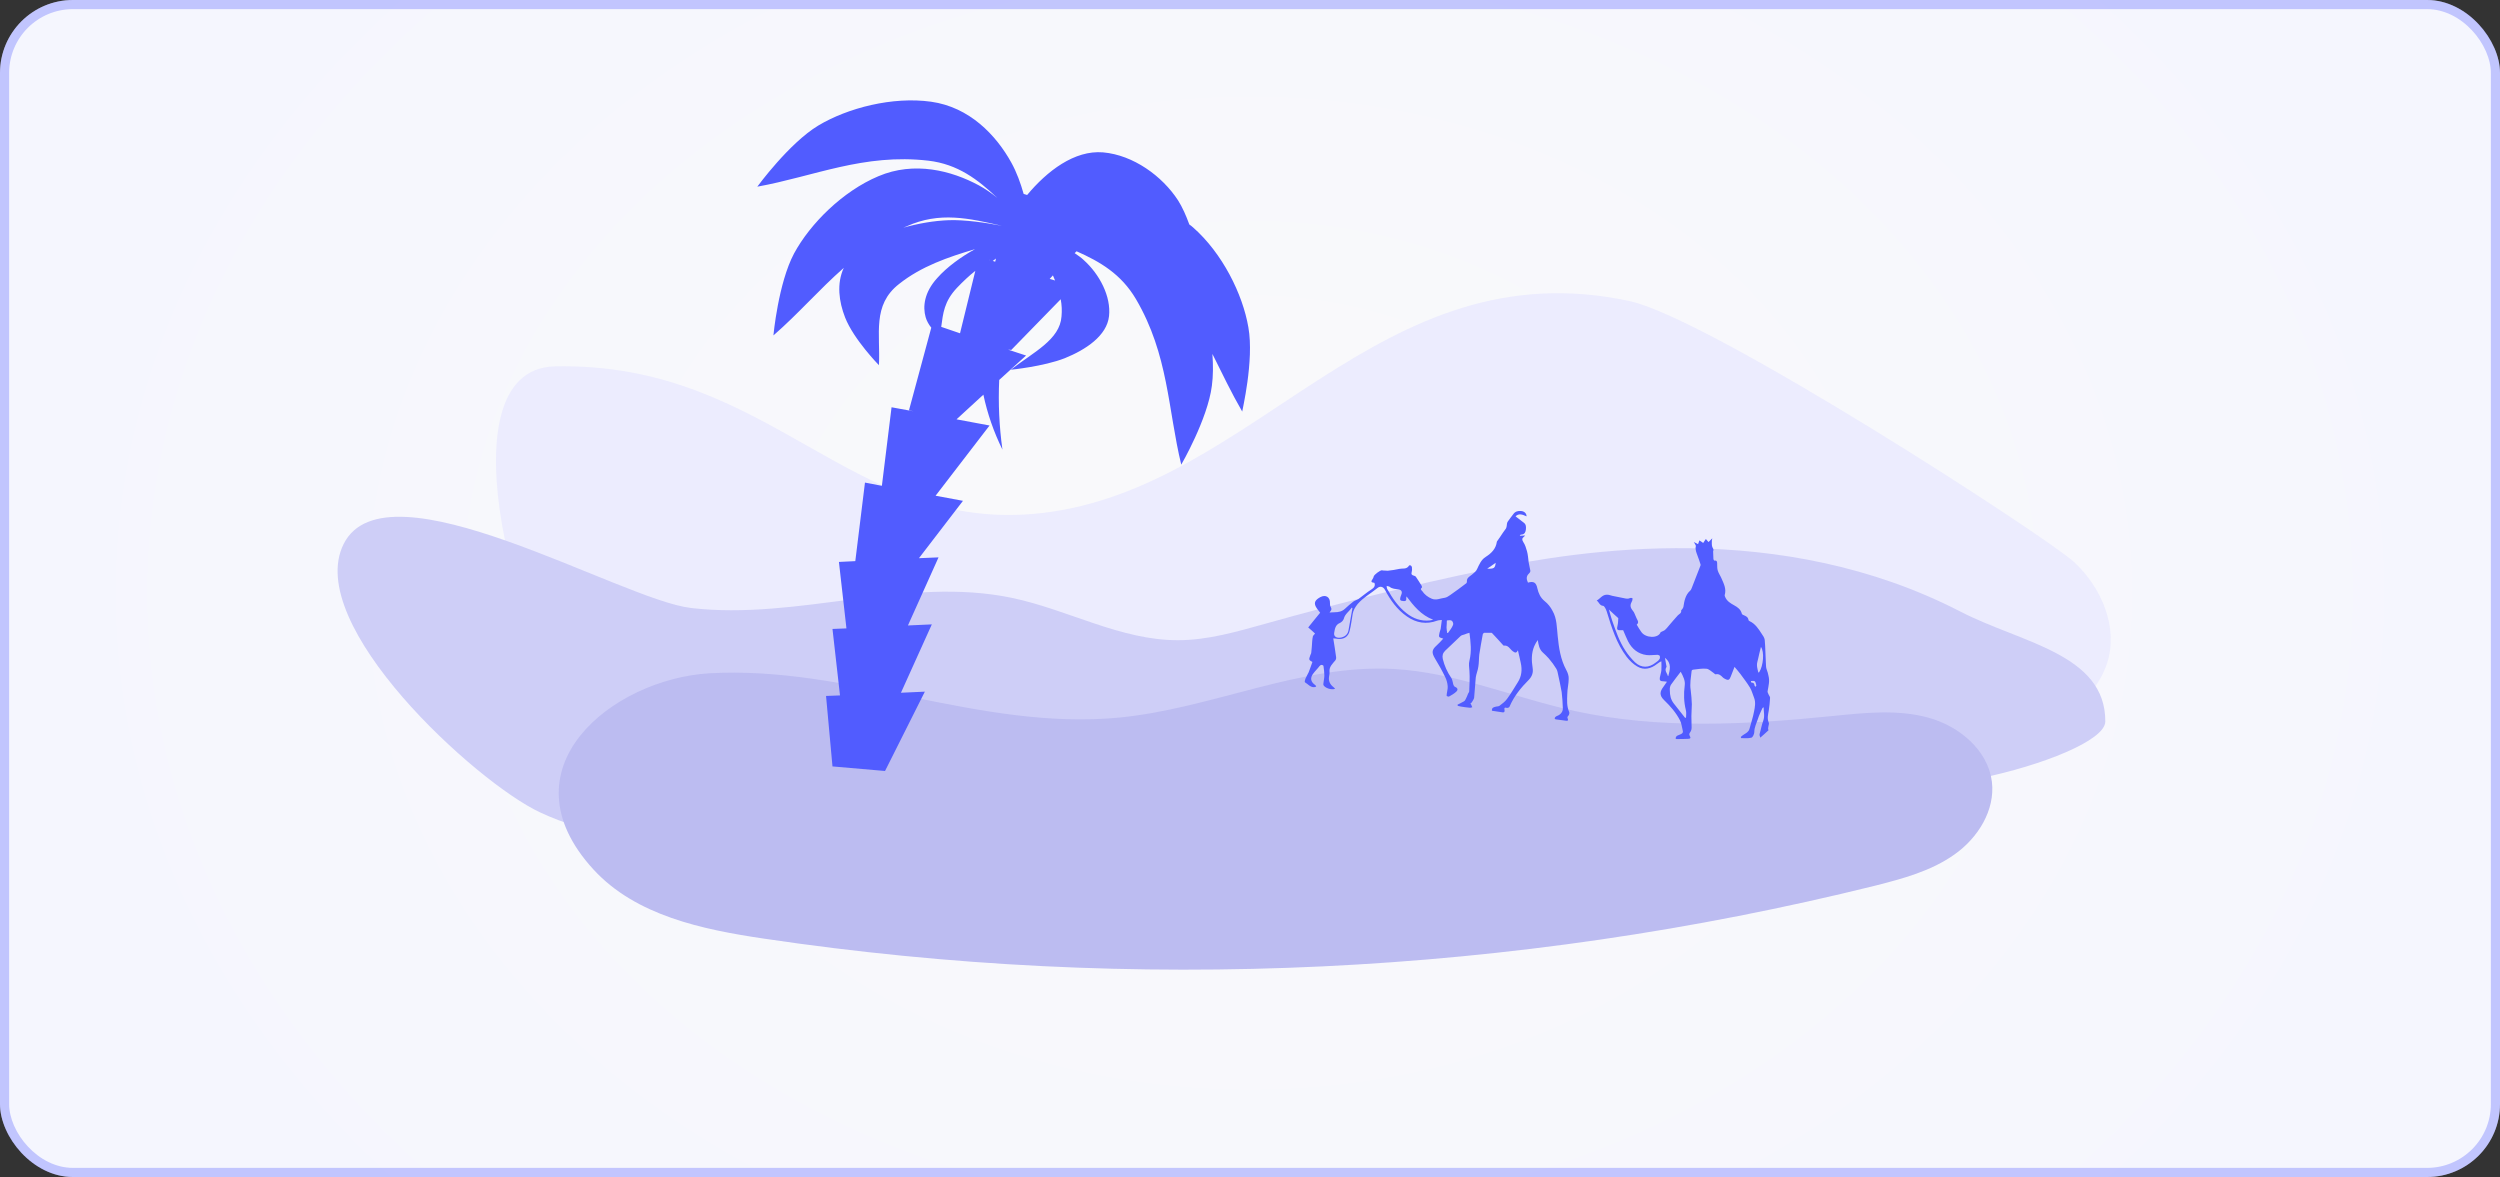 <?xml version="1.0" encoding="UTF-8"?> <svg xmlns="http://www.w3.org/2000/svg" width="274" height="129" viewBox="0 0 274 129" fill="none"><rect x="0" y="0" width="274" height="129" fill="#333333" stroke="none"/> <rect width="274" height="129" rx="8" fill="url(#paint0_radial)"></rect> <rect x="0.5" y="0.5" width="273" height="128" rx="7.5" stroke="#4753FF" stroke-opacity="0.3"></rect> <path d="M114.258 56.223C137.735 53.47 151.094 27.088 178.589 32.995C187.377 34.872 224.364 58.851 227.352 61.63C230.34 64.408 232.198 68.788 230.943 72.668C230.089 75.321 228.005 77.349 225.795 79.051C217.258 85.559 206.386 88.162 195.739 89.814C158.878 95.546 121.238 91.716 84.226 87.01C77.12 86.109 69.487 84.933 64.314 80.002C57.183 73.244 47.892 40.429 60.824 40.154C84.653 39.653 93.191 58.676 114.258 56.223Z" fill="#ECECFE"></path> <path d="M75.739 66.636C87.44 68.012 99.393 63.106 110.943 65.534C117.095 66.836 122.845 70.19 129.123 70.165C132.412 70.165 135.601 69.214 138.765 68.338C146.674 66.11 154.634 64.158 162.669 62.481C173.366 60.253 195.086 56.799 214.923 67.061C221.527 70.465 230.767 71.667 230.742 79.076C230.717 83.256 203 90 204.402 83.506C200.836 85.684 196.643 86.585 192.55 87.386C154.182 94.845 114.71 96.672 75.84 92.767C70.165 92.192 64.364 91.466 59.192 89.038C52.211 85.784 33.203 68.463 37.673 59.602C42.368 50.316 68.005 65.735 75.739 66.636Z" fill="#CECEF7"></path> <path d="M122.619 78.65C132.814 77.674 142.531 72.768 152.751 73.319C159.556 73.694 165.933 76.473 172.588 77.924C181.828 79.952 191.445 79.426 200.861 78.475C204.351 78.125 207.942 77.724 211.332 78.65C214.722 79.576 217.886 82.205 218.312 85.684C218.689 88.788 216.781 91.841 214.22 93.643C211.658 95.471 208.545 96.297 205.506 97.073C165.833 106.909 124.226 108.887 83.774 102.88C76.969 101.878 69.688 100.352 65.042 95.295C54.898 84.232 67.076 74.445 77.723 73.794C92.889 72.918 107.377 80.102 122.619 78.65Z" fill="#BCBCF1"></path> <path d="M165.798 71.375C165.49 71.145 165.311 70.685 164.823 70.761C164.798 70.761 164.746 70.736 164.721 70.685C164.361 70.276 163.977 69.866 163.618 69.483C163.566 69.432 163.515 69.355 163.464 69.355C163.207 69.355 162.925 69.355 162.669 69.355C162.617 69.355 162.54 69.457 162.515 69.508C162.387 70.25 162.233 70.992 162.13 71.733C162.079 72.168 162.104 72.629 162.027 73.063C161.976 73.472 161.797 73.856 161.745 74.24C161.668 74.981 161.643 75.723 161.566 76.465C161.54 76.644 161.386 76.823 161.309 76.976C161.284 77.027 161.207 77.053 161.155 77.104C161.181 77.155 161.207 77.181 161.232 77.206C161.284 77.309 161.309 77.411 161.361 77.513C161.258 77.539 161.155 77.59 161.053 77.564C160.745 77.539 160.411 77.488 160.104 77.437C160.001 77.411 159.873 77.385 159.77 77.36C159.77 77.334 159.745 77.283 159.745 77.232C159.975 77.104 160.232 77.002 160.437 76.874C160.54 76.823 160.617 76.695 160.668 76.567C160.771 76.388 160.822 76.209 160.899 76.03C160.95 75.928 161.027 75.851 161.027 75.749C161.053 75.033 161.104 74.291 161.053 73.575C161.027 73.166 160.95 72.782 161.053 72.398C161.309 71.375 161.181 70.352 161.053 69.355C160.848 69.406 160.694 69.457 160.514 69.534C160.36 69.585 160.181 69.611 160.078 69.713C159.514 70.25 158.949 70.787 158.385 71.324C158.129 71.58 158.052 71.861 158.129 72.219C158.308 72.961 158.616 73.651 159.052 74.291C159.155 74.419 159.18 74.623 159.232 74.802C159.283 75.007 159.283 75.212 159.539 75.314C159.77 75.416 159.796 75.621 159.642 75.774C159.411 76.004 159.103 76.183 158.821 76.337C158.77 76.362 158.642 76.337 158.565 76.286C158.539 76.26 158.565 76.132 158.565 76.056C158.59 75.774 158.693 75.493 158.667 75.212C158.642 74.853 158.539 74.496 158.385 74.189C158.052 73.498 157.667 72.808 157.257 72.142C156.898 71.529 156.923 71.222 157.436 70.761C157.693 70.531 157.924 70.276 158.18 69.994C157.667 69.841 157.667 69.841 157.77 69.355C157.795 69.201 157.872 69.073 157.898 68.92C157.949 68.613 157.975 68.306 158.026 67.948C157.821 67.974 157.641 67.974 157.513 68.025C156.333 68.46 155.23 68.281 154.204 67.565C153.127 66.823 152.383 65.774 151.793 64.649C151.614 64.317 151.28 64.189 150.973 64.444C150.254 65.033 149.434 65.467 148.792 66.209C148.51 66.567 148.331 66.874 148.254 67.283C148.151 67.897 148.074 68.536 147.92 69.15C147.766 69.79 147.279 70.097 146.612 70.02C146.458 69.994 146.304 69.969 146.125 69.969C146.227 70.659 146.356 71.324 146.433 71.989C146.458 72.117 146.433 72.27 146.356 72.373C146.048 72.756 145.663 73.063 145.714 73.626C145.74 73.805 145.689 73.984 145.663 74.163C145.586 74.623 145.766 75.007 146.125 75.288C146.202 75.34 146.253 75.416 146.33 75.493C145.92 75.646 145.227 75.416 145.048 75.084C145.022 75.033 145.048 74.956 145.048 74.879C145.073 74.598 145.15 74.316 145.15 74.035C145.15 73.677 145.099 73.319 145.048 72.961C144.894 72.833 144.765 72.833 144.612 73.012C144.406 73.293 144.15 73.524 143.945 73.805C143.56 74.291 143.637 74.726 144.15 75.084C144.201 75.109 144.227 75.186 144.252 75.263C144.15 75.288 144.099 75.288 144.047 75.314C143.611 75.34 143.355 74.981 143.021 74.777C142.97 74.751 143.021 74.521 143.073 74.393C143.175 74.137 143.329 73.907 143.432 73.677C143.586 73.319 143.688 72.935 143.842 72.552C143.432 72.322 143.432 72.322 143.611 71.81C143.637 71.708 143.714 71.631 143.714 71.529C143.765 71.12 143.791 70.685 143.816 70.276C143.842 70.097 143.842 69.918 143.893 69.739C143.945 69.611 144.073 69.534 144.124 69.432C143.893 69.201 143.662 69.022 143.38 68.767C143.842 68.204 144.278 67.641 144.688 67.155C144.509 66.9 144.329 66.721 144.201 66.465C143.996 66.03 144.15 65.749 144.714 65.442C145.304 65.135 145.791 65.442 145.766 66.107C145.766 66.209 145.766 66.311 145.791 66.388C145.817 66.516 145.945 66.644 145.92 66.772C145.92 66.9 145.791 67.002 145.714 67.13C145.894 67.13 146.074 67.104 146.253 67.104C146.689 67.104 147.074 67.028 147.407 66.721C147.689 66.439 148.023 66.183 148.331 65.928C148.51 65.8 148.741 65.749 148.895 65.646C149.357 65.314 149.793 64.93 150.28 64.623C150.562 64.444 150.767 64.24 150.639 63.882C150.254 63.831 150.229 63.754 150.46 63.421C150.511 63.345 150.537 63.268 150.562 63.166C150.639 62.961 151.255 62.501 151.46 62.501C151.511 62.501 151.537 62.526 151.588 62.526C151.768 62.526 151.922 62.552 152.101 62.552C152.537 62.501 152.948 62.45 153.384 62.347C153.717 62.27 154.153 62.424 154.41 62.015C154.487 61.887 154.692 61.964 154.743 62.143C154.769 62.322 154.769 62.526 154.717 62.705C154.64 62.961 154.769 63.038 154.948 63.089C155.025 63.114 155.128 63.14 155.179 63.217C155.41 63.549 155.615 63.882 155.82 64.214C155.846 64.265 155.872 64.393 155.82 64.419C155.641 64.572 155.769 64.675 155.872 64.777C156.128 65.16 156.487 65.442 156.923 65.621C157.411 65.826 157.872 65.57 158.334 65.519C158.539 65.493 158.77 65.34 158.949 65.212C159.539 64.802 160.129 64.368 160.694 63.933C160.745 63.907 160.771 63.805 160.771 63.754C160.745 63.472 160.873 63.319 161.078 63.166C161.284 63.012 161.489 62.859 161.668 62.68C161.771 62.577 161.848 62.475 161.899 62.347C162.13 61.861 162.335 61.35 162.823 61.043C163.464 60.634 163.951 60.148 164.054 59.38C164.054 59.329 164.105 59.304 164.131 59.253C164.336 58.971 164.515 58.69 164.721 58.383C164.823 58.23 164.951 58.076 165.054 57.923C165.105 57.846 165.105 57.744 165.131 57.667C165.157 57.488 165.157 57.283 165.259 57.156C165.439 56.874 165.644 56.644 165.849 56.363C166.054 56.056 166.362 55.979 166.696 56.005C167.055 56.03 167.311 56.26 167.311 56.593C166.875 56.388 166.439 56.235 166.106 56.593C166.413 56.823 166.696 57.053 167.003 57.283C167.286 57.488 167.26 57.795 167.234 58.051C167.209 58.281 167.106 58.588 166.747 58.588C166.696 58.588 166.644 58.639 166.567 58.639C166.593 58.664 166.593 58.69 166.619 58.715C166.773 58.715 166.926 58.69 167.157 58.69C167.08 58.767 167.055 58.818 167.003 58.843C166.798 59.023 166.798 59.15 166.952 59.406C167.157 59.713 167.26 60.071 167.362 60.429C167.465 60.813 167.491 61.222 167.542 61.631C167.593 61.938 167.67 62.219 167.722 62.526C167.747 62.603 167.696 62.731 167.619 62.808C167.362 63.038 167.26 63.319 167.388 63.652C167.414 63.728 167.439 63.805 167.465 63.856C168.081 63.677 168.363 63.831 168.491 64.47C168.619 65.033 168.824 65.493 169.286 65.877C169.645 66.158 169.953 66.542 170.158 66.951C170.646 67.795 170.62 68.767 170.723 69.713C170.851 70.992 171.03 72.27 171.672 73.447C171.825 73.728 171.954 74.086 171.928 74.419C171.928 74.956 171.774 75.519 171.774 76.056C171.749 76.721 171.697 77.385 171.979 78.025C172.031 78.127 171.979 78.332 171.902 78.434C171.8 78.536 171.749 78.613 171.825 78.766C171.877 78.894 171.877 79.022 171.672 78.997C171.287 78.946 170.902 78.894 170.517 78.843C170.466 78.843 170.389 78.766 170.389 78.741C170.389 78.69 170.44 78.613 170.492 78.562C170.543 78.511 170.62 78.485 170.671 78.46C171.03 78.332 171.312 77.999 171.287 77.616C171.261 77.027 171.236 76.439 171.159 75.851C171.056 75.212 170.902 74.572 170.774 73.958C170.723 73.728 170.697 73.498 170.569 73.293C170.338 72.91 170.056 72.526 169.748 72.168C169.543 71.938 169.312 71.708 169.081 71.503C168.696 71.145 168.619 70.659 168.542 70.148C168.388 70.352 168.26 70.582 168.158 70.813C167.824 71.606 167.85 72.398 167.978 73.217C168.055 73.703 167.927 74.112 167.568 74.496C166.696 75.365 165.926 76.311 165.439 77.462C165.413 77.539 165.259 77.59 165.182 77.59C164.874 77.488 164.849 77.616 164.9 77.846C164.926 77.999 164.849 78.102 164.695 78.076C164.285 78.025 163.9 77.948 163.515 77.897C163.489 77.564 163.695 77.513 163.9 77.462C164.054 77.411 164.233 77.437 164.336 77.36C164.644 77.13 164.951 76.9 165.157 76.618C165.593 76.03 165.952 75.416 166.336 74.802C166.773 74.137 166.849 73.396 166.67 72.629C166.567 72.194 166.49 71.759 166.362 71.273C166.208 71.58 166.08 71.58 165.798 71.375ZM154.153 65.365C154.127 65.467 154.127 65.544 154.127 65.595C154.153 65.826 154.05 65.902 153.82 65.877C153.461 65.851 153.409 65.774 153.486 65.442C153.512 65.34 153.563 65.263 153.589 65.16C153.717 64.854 153.589 64.649 153.281 64.598C152.948 64.547 152.588 64.547 152.306 64.317C152.255 64.265 152.127 64.265 151.973 64.214C151.999 64.368 151.999 64.496 152.05 64.572C152.614 65.57 153.23 66.49 154.153 67.207C154.897 67.795 155.743 68.102 156.718 67.999C156.821 67.999 156.898 67.948 157.077 67.923C155.743 67.411 154.948 66.414 154.153 65.365ZM147.279 67.82C147.228 67.999 147.023 68.204 146.843 68.281C146.356 68.485 146.304 68.92 146.227 69.355C146.15 69.764 146.51 69.994 147.023 69.866C147.433 69.764 147.715 69.508 147.792 69.099C147.946 68.281 148.074 67.462 148.228 66.644C148.202 66.618 148.177 66.618 148.151 66.593C147.869 67.028 147.407 67.283 147.279 67.82ZM159.257 68.485C159.309 68.357 159.232 68.102 159.103 68.025C158.975 67.948 158.77 67.974 158.59 67.999C158.565 67.999 158.565 68.23 158.565 68.357C158.565 68.485 158.539 68.639 158.539 68.767C158.539 68.971 158.59 69.176 158.616 69.38C158.642 69.38 158.667 69.38 158.693 69.38C158.898 69.099 159.129 68.818 159.257 68.485ZM163.925 61.682C163.618 61.913 163.336 62.092 163.002 62.322C163.72 62.373 163.874 62.27 163.925 61.682Z" fill="#515CFF"></path> <path d="M181.626 72.76C180.944 73.294 180.188 73.497 179.433 73.039C178.995 72.785 178.605 72.403 178.288 71.996C177.168 70.521 176.632 68.766 176.096 67.012C176.023 66.783 175.853 66.427 175.706 66.401C175.317 66.376 175.268 66.02 175 65.816C175.39 65.613 175.56 65.231 176.047 65.18C176.315 65.155 176.486 65.257 176.729 65.308C177.144 65.409 177.582 65.46 177.996 65.562C178.24 65.613 178.435 65.664 178.678 65.536C178.751 65.511 178.849 65.536 178.922 65.562C178.922 65.638 178.922 65.74 178.897 65.816C178.629 66.325 178.629 66.528 178.995 66.986C179.044 67.062 179.117 67.139 179.141 67.24C179.238 67.418 179.287 67.622 179.385 67.8C179.506 68.029 179.653 68.232 179.385 68.461C179.555 68.741 179.701 69.021 179.896 69.275C180.359 69.936 181.747 70.013 182.015 69.275C182.21 69.173 182.356 69.148 182.478 69.046C182.624 68.919 182.771 68.741 182.892 68.588C183.233 68.207 183.55 67.8 183.891 67.444C184.037 67.291 184.305 67.215 184.256 66.91C184.256 66.859 184.354 66.808 184.378 66.757C184.427 66.681 184.476 66.605 184.5 66.528C184.597 65.867 184.719 65.206 185.231 64.748C185.328 64.672 185.377 64.544 185.426 64.417C185.742 63.603 186.059 62.79 186.376 61.976C186.4 61.925 186.376 61.874 186.376 61.849C186.278 61.543 186.181 61.238 186.059 60.933C185.937 60.577 185.767 60.246 185.864 59.865C185.888 59.763 185.742 59.61 185.645 59.407C185.84 59.509 185.962 59.559 186.108 59.636C186.156 59.483 186.205 59.356 186.254 59.229C186.4 59.331 186.546 59.407 186.668 59.509C186.765 59.356 186.863 59.229 186.96 59.076C187.058 59.203 187.155 59.305 187.253 59.407C187.374 59.28 187.496 59.178 187.667 59C187.642 59.127 187.618 59.203 187.618 59.254C187.618 59.483 187.594 59.738 187.667 59.941C187.715 60.094 187.862 60.195 187.764 60.399C187.74 60.45 187.764 60.526 187.764 60.577C187.764 60.806 187.788 61.009 187.788 61.238C187.788 61.314 187.862 61.442 187.886 61.442C188.227 61.391 188.203 61.645 188.203 61.874C188.203 62.103 188.203 62.332 188.276 62.561C188.373 62.866 188.568 63.12 188.69 63.425C188.933 63.985 189.226 64.544 189.031 65.206C189.006 65.282 189.055 65.358 189.079 65.435C189.274 65.892 189.664 66.121 190.078 66.35C190.444 66.554 190.785 66.783 190.906 67.266C190.931 67.342 191.028 67.393 191.101 67.418C191.345 67.52 191.588 67.622 191.637 67.953C191.637 68.004 191.71 68.054 191.759 68.08C192.368 68.359 192.733 68.919 193.074 69.453C193.221 69.657 193.391 69.911 193.415 70.14C193.488 70.954 193.488 71.768 193.537 72.607C193.562 72.887 193.537 73.166 193.635 73.395C193.732 73.624 193.781 73.853 193.829 74.082C193.976 74.642 193.829 75.176 193.732 75.735C193.708 75.837 193.756 75.939 193.805 76.04C193.854 76.193 194 76.346 194 76.473C193.976 76.956 193.927 77.414 193.854 77.897C193.781 78.329 193.659 78.736 193.854 79.194C193.951 79.398 193.683 79.754 193.829 80.034C193.537 80.313 193.245 80.568 192.928 80.847C192.855 80.669 192.831 80.542 192.855 80.441C193.001 79.957 193.074 79.449 193.245 79.016C193.44 78.482 193.294 78.024 193.294 77.516C193.221 77.541 193.172 77.592 193.147 77.643C192.977 78.024 192.782 78.406 192.66 78.813C192.514 79.27 192.271 79.703 192.271 80.237C192.271 80.441 192.1 80.822 191.954 80.847C191.588 80.949 191.199 80.898 190.833 80.898C190.809 80.847 190.809 80.822 190.785 80.771C190.906 80.669 191.004 80.568 191.15 80.491C191.394 80.339 191.637 80.212 191.735 79.906C191.905 79.27 192.124 78.635 192.246 77.973C192.344 77.49 192.441 76.956 192.246 76.473C192.1 76.117 192.003 75.71 191.808 75.379C191.491 74.845 191.101 74.362 190.736 73.853C190.541 73.599 190.322 73.344 190.103 73.09C189.956 73.497 189.81 73.828 189.688 74.158C189.542 74.54 189.421 74.616 188.982 74.362C188.933 74.336 188.86 74.285 188.812 74.235C188.592 74.006 188.373 73.828 188.056 73.904C187.983 73.93 187.91 73.828 187.837 73.777C187.569 73.599 187.301 73.319 187.033 73.294C186.546 73.243 186.059 73.344 185.572 73.395C185.499 73.395 185.401 73.472 185.401 73.548C185.328 74.26 185.182 74.947 185.304 75.659C185.377 76.168 185.401 76.676 185.426 77.185C185.426 77.617 185.377 78.05 185.377 78.482C185.377 78.915 185.401 79.347 185.401 79.754C185.401 79.906 185.353 80.11 185.255 80.237C185.133 80.39 185.109 80.517 185.206 80.669C185.353 80.898 185.231 80.975 185.036 80.975C184.597 81 184.183 81 183.745 81C183.721 81 183.672 80.975 183.647 80.949C183.672 80.593 183.964 80.593 184.159 80.491C184.354 80.415 184.5 80.313 184.427 80.059C184.329 79.703 184.305 79.296 184.135 78.965C183.696 78.101 183.063 77.388 182.381 76.727C181.821 76.193 181.942 75.761 182.308 75.278C182.429 75.099 182.551 74.921 182.697 74.718C182.503 74.692 182.381 74.667 182.235 74.667C181.967 74.667 181.869 74.54 181.918 74.26C181.967 73.98 182.064 73.726 182.088 73.446C182.113 73.141 182.088 72.836 182.088 72.48C181.894 72.556 181.772 72.658 181.626 72.76ZM177.728 69.072C177.217 69.097 177.168 69.021 177.29 68.512C177.363 68.232 177.338 67.953 177.363 67.749C176.997 67.418 176.681 67.139 176.34 66.808C176.462 67.24 176.559 67.647 176.705 68.054C177.095 69.173 177.485 70.318 178.142 71.31C178.435 71.768 178.8 72.2 179.19 72.582C179.896 73.243 180.724 73.217 181.479 72.607C181.626 72.505 181.772 72.403 181.869 72.251C181.942 72.175 181.942 71.996 181.918 71.895C181.894 71.844 181.747 71.768 181.674 71.768C181.26 71.768 180.846 71.844 180.456 71.793C179.531 71.666 178.873 71.132 178.435 70.293C178.24 69.911 178.094 69.504 177.899 69.072C177.85 69.072 177.801 69.072 177.728 69.072ZM183.136 75.049C183.038 75.201 182.99 75.456 183.014 75.659C183.014 76.193 183.112 76.676 183.453 77.109C183.867 77.643 184.281 78.151 184.695 78.686C184.719 78.66 184.768 78.66 184.792 78.635C184.792 78.355 184.841 78.075 184.768 77.821C184.549 76.931 184.524 76.04 184.646 75.125C184.719 74.591 184.476 74.133 184.208 73.624C183.818 74.133 183.453 74.591 183.136 75.049ZM193.001 70.903C192.879 71.361 192.782 71.793 192.685 72.225C192.636 72.429 192.563 72.658 192.563 72.887C192.563 73.166 192.66 73.446 192.709 73.701C192.733 73.701 192.782 73.701 192.806 73.675C193.269 72.963 193.391 71.437 193.001 70.903ZM182.624 72.912C182.649 72.988 182.673 73.09 182.624 73.141C182.405 73.522 182.722 73.777 182.795 74.082C182.795 74.082 182.819 74.082 182.844 74.108C183.014 73.421 183.258 72.709 182.478 72.098C182.527 72.403 182.576 72.658 182.624 72.912ZM192.003 74.82C192.197 74.82 192.271 74.921 192.295 75.125C192.295 75.176 192.368 75.227 192.392 75.278C192.417 75.227 192.514 75.15 192.49 75.099C192.441 74.947 192.417 74.743 192.319 74.667C192.222 74.591 192.051 74.642 191.905 74.642C191.905 74.667 191.905 74.718 191.905 74.743C191.905 74.769 191.954 74.82 192.003 74.82Z" fill="#515CFF"></path> <path d="M136.823 35.883C136.205 32.24 133.969 27.745 130.761 24.925C130.614 24.808 130.496 24.69 130.349 24.602C129.996 23.633 129.584 22.692 129.113 21.958C127.377 19.285 124.199 16.993 120.903 16.7C117.754 16.435 114.753 18.756 112.575 21.37L112.192 21.253C111.869 20.107 111.427 18.873 110.839 17.816C109.161 14.79 106.248 11.735 102.04 11.147C97.832 10.56 92.917 11.823 89.68 13.762C86.472 15.701 83 20.46 83 20.46C89.18 19.343 94.683 16.788 101.746 17.61C104.983 17.992 107.16 19.667 109.308 21.694C108.661 21.165 107.984 20.695 107.278 20.313C104.276 18.697 100.215 17.64 96.272 19.314C92.358 20.959 88.797 24.514 87.032 27.775C85.295 31.036 84.766 36.764 84.766 36.764C87.502 34.385 89.768 31.741 92.476 29.361C91.681 31.094 91.946 33.063 92.623 34.796C93.565 37.205 96.331 40.025 96.331 40.025C96.507 36.588 95.566 33.444 98.538 31.124C100.98 29.185 103.894 28.186 106.866 27.305C105.365 28.127 103.776 29.273 102.717 30.477C101.275 32.064 101.128 33.621 101.451 34.767C101.569 35.178 101.804 35.589 102.069 35.912L99.627 44.96L100.127 45.078L97.714 44.637L96.654 53.245L94.8 52.892L93.741 61.5L91.946 61.588L92.77 68.873L91.24 68.932L92.064 76.218L90.534 76.276L91.24 84L97 84.5L101.363 75.806L98.744 75.924L102.128 68.433L99.509 68.55L102.864 61.088L100.716 61.177L105.542 54.89L102.54 54.332L108.455 46.635L104.835 45.959L107.778 43.257C108.22 45.342 108.926 47.369 109.868 49.279C109.514 46.752 109.397 44.197 109.514 41.641L112.457 38.967L110.486 38.321L110.839 38.35L116.253 32.798C116.371 33.415 116.401 34.032 116.342 34.678C116.165 37.234 113.281 38.586 110.78 40.524C110.78 40.524 114.37 40.172 116.695 39.261C119.02 38.321 121.315 36.794 121.55 34.649C121.786 32.504 120.52 30.066 118.784 28.509C118.519 28.245 118.166 28.01 117.784 27.745L117.99 27.54C120.579 28.685 122.875 30.037 124.493 32.769C128.083 38.879 127.995 44.872 129.466 50.924C129.466 50.924 132.35 45.959 132.821 42.287C132.968 41.2 132.968 40.025 132.88 38.791C133.94 40.906 134.94 43.022 136.147 45.107C136.117 45.107 137.471 39.526 136.823 35.883ZM108.514 28.48C108.514 28.48 108.514 28.509 108.484 28.509H108.455C108.484 28.48 108.484 28.48 108.514 28.48ZM108.808 28.597C108.926 28.509 109.044 28.421 109.161 28.333L109.073 28.685L108.808 28.597ZM104.894 31.535C105.542 30.859 106.189 30.242 106.895 29.684L105.218 36.529L103.158 35.824C103.364 34.355 103.452 33.063 104.894 31.535ZM99.362 24.808C102.981 23.163 106.219 23.926 109.809 24.749C107.984 24.396 105.718 24.073 103.982 24.132C102.393 24.191 100.657 24.484 99.009 24.954C99.097 24.925 99.215 24.866 99.362 24.808ZM115.047 30.566L115.4 30.184C115.488 30.36 115.547 30.566 115.635 30.742L115.047 30.566Z" fill="#515CFF"></path> <defs> <radialGradient id="paint0_radial" cx="0" cy="0" r="1" gradientUnits="userSpaceOnUse" gradientTransform="translate(137 65) rotate(-179.79) scale(137.002 108.728)"> <stop stop-color="#FAFAFA"></stop> <stop offset="1" stop-color="#F5F6FE"></stop> </radialGradient> </defs> </svg> 